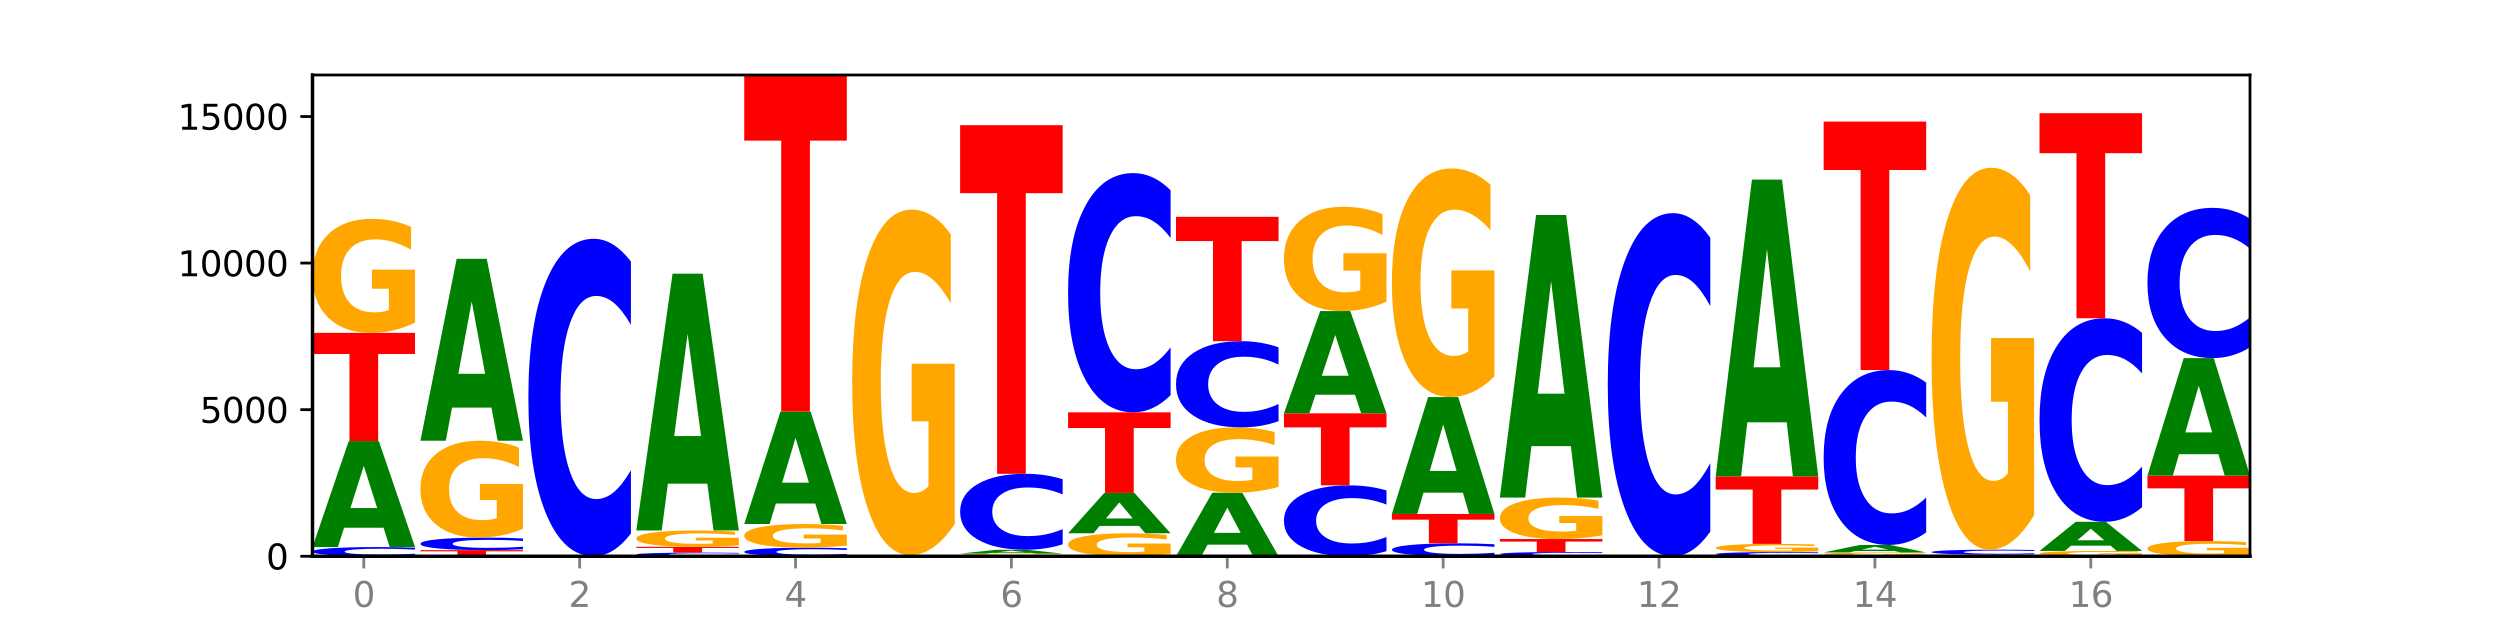 <?xml version="1.0" encoding="utf-8" standalone="no"?>
<!DOCTYPE svg PUBLIC "-//W3C//DTD SVG 1.1//EN"
  "http://www.w3.org/Graphics/SVG/1.1/DTD/svg11.dtd">
<svg xmlns:xlink="http://www.w3.org/1999/xlink" width="720pt" height="180pt" viewBox="0 0 720 180" xmlns="http://www.w3.org/2000/svg" version="1.1">
 <defs>
  <style type="text/css">*{stroke-linejoin: round; stroke-linecap: butt}</style>
 </defs>
 <g id="figure_1">
  <g id="patch_1">
   <path d="M 0 180 
L 720 180 
L 720 0 
L 0 0 
z
" style="fill: #ffffff"/>
  </g>
  <g id="axes_1">
   <g id="patch_2">
    <path d="M 90 160.2 
L 648 160.2 
L 648 21.6 
L 90 21.6 
z
" style="fill: #ffffff"/>
   </g>
   <g id="line2d_1">
    <path d="M 90 160.2 
L 648 160.2 
" clip-path="url(#pc56f0dad99)" style="fill: none; stroke: #000000; stroke-width: 0.5; stroke-linecap: square"/>
   </g>
   <g id="patch_3">
    <path d="M 119.532 160.011 
Q 117.062 160.104 114.391 160.152 
Q 111.719 160.2 108.81 160.2 
Q 100.134 160.2 95.067 159.844 
Q 90 159.488 90 158.879 
Q 90 158.269 95.067 157.913 
Q 100.134 157.557 108.81 157.557 
Q 111.719 157.557 114.391 157.605 
Q 117.062 157.653 119.532 157.747 
L 119.532 158.274 
Q 117.039 158.149 114.621 158.091 
Q 112.203 158.033 109.532 158.033 
Q 104.74 158.033 101.994 158.259 
Q 99.256 158.484 99.256 158.879 
Q 99.256 159.274 101.994 159.499 
Q 104.74 159.724 109.532 159.724 
Q 112.203 159.724 114.621 159.666 
Q 117.039 159.608 119.532 159.483 
L 119.532 160.011 
z
" clip-path="url(#pc56f0dad99)" style="fill: #0000ff"/>
   </g>
   <g id="patch_4">
    <path d="M 110.457 151.994 
L 99.099 151.994 
L 97.306 157.557 
L 90 157.557 
L 100.434 127.019 
L 109.098 127.019 
L 119.532 157.557 
L 112.232 157.557 
L 110.457 151.994 
z
M 100.911 146.326 
L 108.627 146.326 
L 104.775 134.179 
L 100.911 146.326 
z
" clip-path="url(#pc56f0dad99)" style="fill: #008000"/>
   </g>
   <g id="patch_5">
    <path d="M 90 95.873 
L 119.532 95.873 
L 119.532 101.947 
L 108.907 101.947 
L 108.907 127.019 
L 100.645 127.019 
L 100.645 101.947 
L 90 101.947 
L 90 95.873 
z
" clip-path="url(#pc56f0dad99)" style="fill: #ff0000"/>
   </g>
   <g id="patch_6">
    <path d="M 119.532 92.901 
Q 116.554 94.387 113.35 95.133 
Q 110.147 95.873 106.732 95.873 
Q 99.014 95.873 94.507 91.448 
Q 90 87.024 90 79.457 
Q 90 71.803 94.587 67.412 
Q 99.18 63.021 107.169 63.021 
Q 110.246 63.021 113.066 63.618 
Q 115.892 64.209 118.394 65.376 
L 118.394 71.925 
Q 115.812 70.425 113.258 69.685 
Q 110.703 68.939 108.135 68.939 
Q 103.383 68.939 100.808 71.667 
Q 98.233 74.388 98.233 79.457 
Q 98.233 84.479 100.715 87.221 
Q 103.197 89.955 107.764 89.955 
Q 109.009 89.955 110.074 89.799 
Q 111.14 89.636 111.987 89.297 
L 111.987 83.149 
L 107.122 83.149 
L 107.122 77.673 
L 119.532 77.673 
L 119.532 92.901 
z
" clip-path="url(#pc56f0dad99)" style="fill: #ffa600"/>
   </g>
   <g id="patch_7">
    <path d="M 121.086 158.444 
L 150.618 158.444 
L 150.618 158.786 
L 139.994 158.786 
L 139.994 160.2 
L 131.732 160.2 
L 131.732 158.786 
L 121.086 158.786 
L 121.086 158.444 
z
" clip-path="url(#pc56f0dad99)" style="fill: #ff0000"/>
   </g>
   <g id="patch_8">
    <path d="M 150.618 158.184 
Q 148.148 158.313 145.477 158.378 
Q 142.806 158.444 139.896 158.444 
Q 131.221 158.444 126.153 157.956 
Q 121.086 157.468 121.086 156.634 
Q 121.086 155.797 126.153 155.31 
Q 131.221 154.822 139.896 154.822 
Q 142.806 154.822 145.477 154.888 
Q 148.148 154.953 150.618 155.081 
L 150.618 155.803 
Q 148.126 155.633 145.708 155.554 
Q 143.289 155.474 140.618 155.474 
Q 135.826 155.474 133.081 155.783 
Q 130.343 156.092 130.343 156.634 
Q 130.343 157.174 133.081 157.483 
Q 135.826 157.791 140.618 157.791 
Q 143.289 157.791 145.708 157.712 
Q 148.126 157.632 150.618 157.461 
L 150.618 158.184 
z
" clip-path="url(#pc56f0dad99)" style="fill: #0000ff"/>
   </g>
   <g id="patch_9">
    <path d="M 150.618 152.298 
Q 147.64 153.56 144.437 154.194 
Q 141.233 154.822 137.818 154.822 
Q 130.101 154.822 125.594 151.065 
Q 121.086 147.308 121.086 140.883 
Q 121.086 134.383 125.673 130.654 
Q 130.266 126.926 138.255 126.926 
Q 141.333 126.926 144.152 127.433 
Q 146.978 127.935 149.48 128.926 
L 149.48 134.486 
Q 146.899 133.213 144.344 132.585 
Q 141.789 131.951 139.221 131.951 
Q 134.469 131.951 131.894 134.267 
Q 129.32 136.578 129.32 140.883 
Q 129.32 145.147 131.802 147.475 
Q 134.284 149.797 138.851 149.797 
Q 140.095 149.797 141.16 149.665 
Q 142.226 149.526 143.073 149.238 
L 143.073 144.017 
L 138.209 144.017 
L 138.209 139.367 
L 150.618 139.367 
L 150.618 152.298 
z
" clip-path="url(#pc56f0dad99)" style="fill: #ffa600"/>
   </g>
   <g id="patch_10">
    <path d="M 141.543 117.381 
L 130.186 117.381 
L 128.392 126.926 
L 121.086 126.926 
L 131.52 74.529 
L 140.185 74.529 
L 150.618 126.926 
L 143.318 126.926 
L 141.543 117.381 
z
M 131.997 107.656 
L 139.714 107.656 
L 135.861 86.814 
L 131.997 107.656 
z
" clip-path="url(#pc56f0dad99)" style="fill: #008000"/>
   </g>
   <g id="patch_11">
    <path d="M 181.705 153.646 
Q 179.234 156.895 176.563 158.538 
Q 173.892 160.2 170.983 160.2 
Q 162.307 160.2 157.24 147.886 
Q 152.173 135.572 152.173 114.514 
Q 152.173 93.38 157.24 81.085 
Q 162.307 68.771 170.983 68.771 
Q 173.892 68.771 176.563 70.433 
Q 179.234 72.076 181.705 75.325 
L 181.705 93.55 
Q 179.212 89.244 176.794 87.242 
Q 174.376 85.24 171.704 85.24 
Q 166.913 85.24 164.167 93.04 
Q 161.429 100.821 161.429 114.514 
Q 161.429 128.15 164.167 135.95 
Q 166.913 143.731 171.704 143.731 
Q 174.376 143.731 176.794 141.729 
Q 179.212 139.708 181.705 135.402 
L 181.705 153.646 
z
" clip-path="url(#pc56f0dad99)" style="fill: #0000ff"/>
   </g>
   <g id="patch_12">
    <path d="M 212.791 160.125 
Q 210.321 160.162 207.65 160.181 
Q 204.978 160.2 202.069 160.2 
Q 193.393 160.2 188.326 160.059 
Q 183.259 159.918 183.259 159.677 
Q 183.259 159.435 188.326 159.294 
Q 193.393 159.153 202.069 159.153 
Q 204.978 159.153 207.65 159.172 
Q 210.321 159.191 212.791 159.228 
L 212.791 159.437 
Q 210.298 159.387 207.88 159.365 
Q 205.462 159.342 202.791 159.342 
Q 197.999 159.342 195.253 159.431 
Q 192.515 159.52 192.515 159.677 
Q 192.515 159.833 195.253 159.922 
Q 197.999 160.011 202.791 160.011 
Q 205.462 160.011 207.88 159.988 
Q 210.298 159.965 212.791 159.916 
L 212.791 160.125 
z
" clip-path="url(#pc56f0dad99)" style="fill: #0000ff"/>
   </g>
   <g id="patch_13">
    <path d="M 183.259 157.481 
L 212.791 157.481 
L 212.791 157.807 
L 202.166 157.807 
L 202.166 159.153 
L 193.904 159.153 
L 193.904 157.807 
L 183.259 157.807 
L 183.259 157.481 
z
" clip-path="url(#pc56f0dad99)" style="fill: #ff0000"/>
   </g>
   <g id="patch_14">
    <path d="M 212.791 157.056 
Q 209.813 157.269 206.609 157.375 
Q 203.406 157.481 199.991 157.481 
Q 192.274 157.481 187.766 156.848 
Q 183.259 156.215 183.259 155.131 
Q 183.259 154.036 187.846 153.407 
Q 192.439 152.779 200.428 152.779 
Q 203.505 152.779 206.325 152.864 
Q 209.151 152.949 211.653 153.116 
L 211.653 154.053 
Q 209.071 153.838 206.517 153.733 
Q 203.962 153.626 201.394 153.626 
Q 196.642 153.626 194.067 154.016 
Q 191.493 154.406 191.493 155.131 
Q 191.493 155.85 193.975 156.243 
Q 196.456 156.634 201.023 156.634 
Q 202.268 156.634 203.333 156.612 
Q 204.399 156.589 205.246 156.54 
L 205.246 155.66 
L 200.381 155.66 
L 200.381 154.876 
L 212.791 154.876 
L 212.791 157.056 
z
" clip-path="url(#pc56f0dad99)" style="fill: #ffa600"/>
   </g>
   <g id="patch_15">
    <path d="M 203.716 139.305 
L 192.358 139.305 
L 190.565 152.779 
L 183.259 152.779 
L 193.693 78.818 
L 202.357 78.818 
L 212.791 152.779 
L 205.491 152.779 
L 203.716 139.305 
z
M 194.17 125.578 
L 201.886 125.578 
L 198.034 96.159 
L 194.17 125.578 
z
" clip-path="url(#pc56f0dad99)" style="fill: #008000"/>
   </g>
   <g id="patch_16">
    <path d="M 243.877 160.023 
Q 241.407 160.111 238.736 160.155 
Q 236.065 160.2 233.155 160.2 
Q 224.48 160.2 219.413 159.867 
Q 214.345 159.534 214.345 158.964 
Q 214.345 158.392 219.413 158.059 
Q 224.48 157.726 233.155 157.726 
Q 236.065 157.726 238.736 157.771 
Q 241.407 157.816 243.877 157.904 
L 243.877 158.397 
Q 241.385 158.28 238.967 158.226 
Q 236.548 158.172 233.877 158.172 
Q 229.085 158.172 226.34 158.383 
Q 223.602 158.593 223.602 158.964 
Q 223.602 159.333 226.34 159.544 
Q 229.085 159.754 233.877 159.754 
Q 236.548 159.754 238.967 159.7 
Q 241.385 159.646 243.877 159.529 
L 243.877 160.023 
z
" clip-path="url(#pc56f0dad99)" style="fill: #0000ff"/>
   </g>
   <g id="patch_17">
    <path d="M 243.877 157.111 
Q 240.899 157.418 237.696 157.573 
Q 234.492 157.726 231.077 157.726 
Q 223.36 157.726 218.853 156.81 
Q 214.345 155.893 214.345 154.326 
Q 214.345 152.74 218.932 151.831 
Q 223.525 150.921 231.514 150.921 
Q 234.592 150.921 237.411 151.045 
Q 240.237 151.167 242.739 151.409 
L 242.739 152.765 
Q 240.158 152.455 237.603 152.302 
Q 235.048 152.147 232.48 152.147 
Q 227.728 152.147 225.154 152.712 
Q 222.579 153.276 222.579 154.326 
Q 222.579 155.366 225.061 155.934 
Q 227.543 156.5 232.11 156.5 
Q 233.354 156.5 234.42 156.468 
Q 235.485 156.434 236.332 156.364 
L 236.332 155.09 
L 231.468 155.09 
L 231.468 153.956 
L 243.877 153.956 
L 243.877 157.111 
z
" clip-path="url(#pc56f0dad99)" style="fill: #ffa600"/>
   </g>
   <g id="patch_18">
    <path d="M 234.802 145.02 
L 223.445 145.02 
L 221.651 150.921 
L 214.345 150.921 
L 224.779 118.525 
L 233.444 118.525 
L 243.877 150.921 
L 236.577 150.921 
L 234.802 145.02 
z
M 225.256 139.007 
L 232.973 139.007 
L 229.12 126.121 
L 225.256 139.007 
z
" clip-path="url(#pc56f0dad99)" style="fill: #008000"/>
   </g>
   <g id="patch_19">
    <path d="M 214.345 21.6 
L 243.877 21.6 
L 243.877 40.503 
L 233.253 40.503 
L 233.253 118.525 
L 224.991 118.525 
L 224.991 40.503 
L 214.345 40.503 
L 214.345 21.6 
z
" clip-path="url(#pc56f0dad99)" style="fill: #ff0000"/>
   </g>
   <g id="patch_20">
    <path d="M 245.432 160.192 
L 274.964 160.192 
L 274.964 160.193 
L 264.339 160.193 
L 264.339 160.2 
L 256.077 160.2 
L 256.077 160.193 
L 245.432 160.193 
L 245.432 160.192 
z
" clip-path="url(#pc56f0dad99)" style="fill: #ff0000"/>
   </g>
   <g id="patch_21">
    <path d="M 265.889 160.179 
L 254.531 160.179 
L 252.738 160.192 
L 245.432 160.192 
L 255.865 160.124 
L 264.53 160.124 
L 274.964 160.192 
L 267.664 160.192 
L 265.889 160.179 
z
M 256.342 160.167 
L 264.059 160.167 
L 260.207 160.14 
L 256.342 160.167 
z
" clip-path="url(#pc56f0dad99)" style="fill: #008000"/>
   </g>
   <g id="patch_22">
    <path d="M 274.964 160.107 
Q 272.493 160.115 269.822 160.12 
Q 267.151 160.124 264.242 160.124 
Q 255.566 160.124 250.499 160.092 
Q 245.432 160.06 245.432 160.006 
Q 245.432 159.951 250.499 159.919 
Q 255.566 159.888 264.242 159.888 
Q 267.151 159.888 269.822 159.892 
Q 272.493 159.896 274.964 159.905 
L 274.964 159.952 
Q 272.471 159.941 270.053 159.935 
Q 267.635 159.93 264.964 159.93 
Q 260.172 159.93 257.426 159.95 
Q 254.688 159.97 254.688 160.006 
Q 254.688 160.041 257.426 160.061 
Q 260.172 160.081 264.964 160.081 
Q 267.635 160.081 270.053 160.076 
Q 272.471 160.071 274.964 160.06 
L 274.964 160.107 
z
" clip-path="url(#pc56f0dad99)" style="fill: #0000ff"/>
   </g>
   <g id="patch_23">
    <path d="M 274.964 150.884 
Q 271.985 155.386 268.782 157.647 
Q 265.579 159.888 262.163 159.888 
Q 254.446 159.888 249.939 146.484 
Q 245.432 133.081 245.432 110.16 
Q 245.432 86.971 250.018 73.671 
Q 254.612 60.37 262.6 60.37 
Q 265.678 60.37 268.497 62.179 
Q 271.324 63.968 273.825 67.504 
L 273.825 87.341 
Q 271.244 82.798 268.689 80.557 
Q 266.135 78.296 263.567 78.296 
Q 258.814 78.296 256.24 86.56 
Q 253.665 94.803 253.665 110.16 
Q 253.665 125.372 256.147 133.677 
Q 258.629 141.962 263.196 141.962 
Q 264.44 141.962 265.506 141.489 
Q 266.571 140.996 267.419 139.968 
L 267.419 121.343 
L 262.554 121.343 
L 262.554 104.753 
L 274.964 104.753 
L 274.964 150.884 
z
" clip-path="url(#pc56f0dad99)" style="fill: #ffa600"/>
   </g>
   <g id="patch_24">
    <path d="M 306.05 160.13 
Q 303.072 160.165 299.868 160.183 
Q 296.665 160.2 293.25 160.2 
Q 285.533 160.2 281.025 160.097 
Q 276.518 159.993 276.518 159.816 
Q 276.518 159.637 281.105 159.534 
Q 285.698 159.432 293.687 159.432 
Q 296.764 159.432 299.584 159.446 
Q 302.41 159.459 304.912 159.487 
L 304.912 159.64 
Q 302.331 159.605 299.776 159.588 
Q 297.221 159.57 294.653 159.57 
Q 289.901 159.57 287.326 159.634 
Q 284.752 159.698 284.752 159.816 
Q 284.752 159.934 287.234 159.998 
Q 289.716 160.062 294.282 160.062 
Q 295.527 160.062 296.592 160.058 
Q 297.658 160.054 298.505 160.046 
L 298.505 159.902 
L 293.64 159.902 
L 293.64 159.774 
L 306.05 159.774 
L 306.05 160.13 
z
" clip-path="url(#pc56f0dad99)" style="fill: #ffa600"/>
   </g>
   <g id="patch_25">
    <path d="M 296.975 159.232 
L 285.617 159.232 
L 283.824 159.432 
L 276.518 159.432 
L 286.952 158.334 
L 295.616 158.334 
L 306.05 159.432 
L 298.75 159.432 
L 296.975 159.232 
z
M 287.429 159.028 
L 295.145 159.028 
L 291.293 158.591 
L 287.429 159.028 
z
" clip-path="url(#pc56f0dad99)" style="fill: #008000"/>
   </g>
   <g id="patch_26">
    <path d="M 306.05 156.766 
Q 303.58 157.543 300.909 157.936 
Q 298.237 158.334 295.328 158.334 
Q 286.652 158.334 281.585 155.388 
Q 276.518 152.442 276.518 147.403 
Q 276.518 142.346 281.585 139.405 
Q 286.652 136.458 295.328 136.458 
Q 298.237 136.458 300.909 136.856 
Q 303.58 137.249 306.05 138.026 
L 306.05 142.387 
Q 303.558 141.357 301.139 140.878 
Q 298.721 140.399 296.05 140.399 
Q 291.258 140.399 288.512 142.265 
Q 285.774 144.127 285.774 147.403 
Q 285.774 150.666 288.512 152.532 
Q 291.258 154.394 296.05 154.394 
Q 298.721 154.394 301.139 153.915 
Q 303.558 153.431 306.05 152.401 
L 306.05 156.766 
z
" clip-path="url(#pc56f0dad99)" style="fill: #0000ff"/>
   </g>
   <g id="patch_27">
    <path d="M 276.518 36.054 
L 306.05 36.054 
L 306.05 55.636 
L 295.425 55.636 
L 295.425 136.458 
L 287.163 136.458 
L 287.163 55.636 
L 276.518 55.636 
L 276.518 36.054 
z
" clip-path="url(#pc56f0dad99)" style="fill: #ff0000"/>
   </g>
   <g id="patch_28">
    <path d="M 337.136 159.602 
Q 334.158 159.901 330.955 160.051 
Q 327.751 160.2 324.336 160.2 
Q 316.619 160.2 312.112 159.31 
Q 307.604 158.419 307.604 156.897 
Q 307.604 155.356 312.191 154.473 
Q 316.784 153.589 324.773 153.589 
Q 327.851 153.589 330.67 153.709 
Q 333.496 153.828 335.998 154.063 
L 335.998 155.381 
Q 333.417 155.079 330.862 154.93 
Q 328.307 154.78 325.739 154.78 
Q 320.987 154.78 318.413 155.329 
Q 315.838 155.877 315.838 156.897 
Q 315.838 157.907 318.32 158.459 
Q 320.802 159.009 325.369 159.009 
Q 326.613 159.009 327.679 158.978 
Q 328.744 158.945 329.591 158.877 
L 329.591 157.64 
L 324.727 157.64 
L 324.727 156.537 
L 337.136 156.537 
L 337.136 159.602 
z
" clip-path="url(#pc56f0dad99)" style="fill: #ffa600"/>
   </g>
   <g id="patch_29">
    <path d="M 328.061 151.471 
L 316.704 151.471 
L 314.91 153.589 
L 307.604 153.589 
L 318.038 141.963 
L 326.703 141.963 
L 337.136 153.589 
L 329.837 153.589 
L 328.061 151.471 
z
M 318.515 149.313 
L 326.232 149.313 
L 322.38 144.689 
L 318.515 149.313 
z
" clip-path="url(#pc56f0dad99)" style="fill: #008000"/>
   </g>
   <g id="patch_30">
    <path d="M 307.604 118.753 
L 337.136 118.753 
L 337.136 123.28 
L 326.512 123.28 
L 326.512 141.963 
L 318.25 141.963 
L 318.25 123.28 
L 307.604 123.28 
L 307.604 118.753 
z
" clip-path="url(#pc56f0dad99)" style="fill: #ff0000"/>
   </g>
   <g id="patch_31">
    <path d="M 337.136 113.814 
Q 334.666 116.263 331.995 117.501 
Q 329.324 118.753 326.414 118.753 
Q 317.739 118.753 312.672 109.473 
Q 307.604 100.193 307.604 84.323 
Q 307.604 68.396 312.672 59.13 
Q 317.739 49.85 326.414 49.85 
Q 329.324 49.85 331.995 51.103 
Q 334.666 52.341 337.136 54.789 
L 337.136 68.524 
Q 334.644 65.279 332.226 63.77 
Q 329.807 62.262 327.136 62.262 
Q 322.344 62.262 319.599 68.14 
Q 316.861 74.004 316.861 84.323 
Q 316.861 94.6 319.599 100.478 
Q 322.344 106.342 327.136 106.342 
Q 329.807 106.342 332.226 104.833 
Q 334.644 103.31 337.136 100.065 
L 337.136 113.814 
z
" clip-path="url(#pc56f0dad99)" style="fill: #0000ff"/>
   </g>
   <g id="patch_32">
    <path d="M 359.148 156.869 
L 347.79 156.869 
L 345.997 160.2 
L 338.691 160.2 
L 349.125 141.912 
L 357.789 141.912 
L 368.223 160.2 
L 360.923 160.2 
L 359.148 156.869 
z
M 349.602 153.474 
L 357.318 153.474 
L 353.466 146.2 
L 349.602 153.474 
z
" clip-path="url(#pc56f0dad99)" style="fill: #008000"/>
   </g>
   <g id="patch_33">
    <path d="M 368.223 140.209 
Q 365.244 141.061 362.041 141.489 
Q 358.838 141.912 355.423 141.912 
Q 347.705 141.912 343.198 139.377 
Q 338.691 136.841 338.691 132.504 
Q 338.691 128.117 343.277 125.601 
Q 347.871 123.085 355.859 123.085 
Q 358.937 123.085 361.757 123.427 
Q 364.583 123.765 367.084 124.434 
L 367.084 128.187 
Q 364.503 127.328 361.948 126.904 
Q 359.394 126.476 356.826 126.476 
Q 352.074 126.476 349.499 128.04 
Q 346.924 129.599 346.924 132.504 
Q 346.924 135.382 349.406 136.954 
Q 351.888 138.521 356.455 138.521 
Q 357.699 138.521 358.765 138.432 
Q 359.831 138.338 360.678 138.144 
L 360.678 134.62 
L 355.813 134.62 
L 355.813 131.482 
L 368.223 131.482 
L 368.223 140.209 
z
" clip-path="url(#pc56f0dad99)" style="fill: #ffa600"/>
   </g>
   <g id="patch_34">
    <path d="M 368.223 121.305 
Q 365.753 122.187 363.081 122.633 
Q 360.41 123.085 357.501 123.085 
Q 348.825 123.085 343.758 119.742 
Q 338.691 116.398 338.691 110.681 
Q 338.691 104.943 343.758 101.605 
Q 348.825 98.262 357.501 98.262 
Q 360.41 98.262 363.081 98.714 
Q 365.753 99.16 368.223 100.042 
L 368.223 104.99 
Q 365.73 103.821 363.312 103.277 
Q 360.894 102.733 358.223 102.733 
Q 353.431 102.733 350.685 104.851 
Q 347.947 106.964 347.947 110.681 
Q 347.947 114.383 350.685 116.501 
Q 353.431 118.613 358.223 118.613 
Q 360.894 118.613 363.312 118.07 
Q 365.73 117.521 368.223 116.352 
L 368.223 121.305 
z
" clip-path="url(#pc56f0dad99)" style="fill: #0000ff"/>
   </g>
   <g id="patch_35">
    <path d="M 338.691 62.447 
L 368.223 62.447 
L 368.223 69.432 
L 357.598 69.432 
L 357.598 98.262 
L 349.336 98.262 
L 349.336 69.432 
L 338.691 69.432 
L 338.691 62.447 
z
" clip-path="url(#pc56f0dad99)" style="fill: #ff0000"/>
   </g>
   <g id="patch_36">
    <path d="M 399.309 158.737 
Q 396.839 159.462 394.168 159.829 
Q 391.496 160.2 388.587 160.2 
Q 379.911 160.2 374.844 157.45 
Q 369.777 154.701 369.777 149.999 
Q 369.777 145.28 374.844 142.534 
Q 379.911 139.785 388.587 139.785 
Q 391.496 139.785 394.168 140.156 
Q 396.839 140.523 399.309 141.248 
L 399.309 145.318 
Q 396.817 144.356 394.398 143.909 
Q 391.98 143.462 389.309 143.462 
Q 384.517 143.462 381.772 145.204 
Q 379.033 146.941 379.033 149.999 
Q 379.033 153.044 381.772 154.785 
Q 384.517 156.523 389.309 156.523 
Q 391.98 156.523 394.398 156.076 
Q 396.817 155.624 399.309 154.663 
L 399.309 158.737 
z
" clip-path="url(#pc56f0dad99)" style="fill: #0000ff"/>
   </g>
   <g id="patch_37">
    <path d="M 369.777 119.04 
L 399.309 119.04 
L 399.309 123.086 
L 388.685 123.086 
L 388.685 139.785 
L 380.422 139.785 
L 380.422 123.086 
L 369.777 123.086 
L 369.777 119.04 
z
" clip-path="url(#pc56f0dad99)" style="fill: #ff0000"/>
   </g>
   <g id="patch_38">
    <path d="M 390.234 113.676 
L 378.876 113.676 
L 377.083 119.04 
L 369.777 119.04 
L 380.211 89.591 
L 388.875 89.591 
L 399.309 119.04 
L 392.009 119.04 
L 390.234 113.676 
z
M 380.688 108.21 
L 388.404 108.21 
L 384.552 96.496 
L 380.688 108.21 
z
" clip-path="url(#pc56f0dad99)" style="fill: #008000"/>
   </g>
   <g id="patch_39">
    <path d="M 399.309 86.873 
Q 396.331 88.232 393.127 88.915 
Q 389.924 89.591 386.509 89.591 
Q 378.792 89.591 374.284 85.545 
Q 369.777 81.5 369.777 74.581 
Q 369.777 67.581 374.364 63.566 
Q 378.957 59.551 386.946 59.551 
Q 390.023 59.551 392.843 60.097 
Q 395.669 60.637 398.171 61.704 
L 398.171 67.693 
Q 395.59 66.321 393.035 65.645 
Q 390.48 64.962 387.912 64.962 
Q 383.16 64.962 380.585 67.457 
Q 378.011 69.945 378.011 74.581 
Q 378.011 79.173 380.493 81.68 
Q 382.975 84.18 387.541 84.18 
Q 388.786 84.18 389.851 84.038 
Q 390.917 83.889 391.764 83.578 
L 391.764 77.956 
L 386.899 77.956 
L 386.899 72.949 
L 399.309 72.949 
L 399.309 86.873 
z
" clip-path="url(#pc56f0dad99)" style="fill: #ffa600"/>
   </g>
   <g id="patch_40">
    <path d="M 430.396 159.933 
Q 427.925 160.065 425.254 160.132 
Q 422.583 160.2 419.674 160.2 
Q 410.998 160.2 405.931 159.699 
Q 400.864 159.197 400.864 158.339 
Q 400.864 157.479 405.931 156.978 
Q 410.998 156.477 419.674 156.477 
Q 422.583 156.477 425.254 156.544 
Q 427.925 156.611 430.396 156.744 
L 430.396 157.486 
Q 427.903 157.31 425.485 157.229 
Q 423.066 157.147 420.395 157.147 
Q 415.603 157.147 412.858 157.465 
Q 410.12 157.782 410.12 158.339 
Q 410.12 158.895 412.858 159.212 
Q 415.603 159.529 420.395 159.529 
Q 423.066 159.529 425.485 159.448 
Q 427.903 159.365 430.396 159.19 
L 430.396 159.933 
z
" clip-path="url(#pc56f0dad99)" style="fill: #0000ff"/>
   </g>
   <g id="patch_41">
    <path d="M 400.864 148.017 
L 430.396 148.017 
L 430.396 149.667 
L 419.771 149.667 
L 419.771 156.477 
L 411.509 156.477 
L 411.509 149.667 
L 400.864 149.667 
L 400.864 148.017 
z
" clip-path="url(#pc56f0dad99)" style="fill: #ff0000"/>
   </g>
   <g id="patch_42">
    <path d="M 421.32 141.883 
L 409.963 141.883 
L 408.17 148.017 
L 400.864 148.017 
L 411.297 114.346 
L 419.962 114.346 
L 430.396 148.017 
L 423.096 148.017 
L 421.32 141.883 
z
M 411.774 135.634 
L 419.491 135.634 
L 415.639 122.241 
L 411.774 135.634 
z
" clip-path="url(#pc56f0dad99)" style="fill: #008000"/>
   </g>
   <g id="patch_43">
    <path d="M 430.396 108.39 
Q 427.417 111.368 424.214 112.864 
Q 421.01 114.346 417.595 114.346 
Q 409.878 114.346 405.371 105.48 
Q 400.864 96.614 400.864 81.452 
Q 400.864 66.113 405.45 57.314 
Q 410.043 48.516 418.032 48.516 
Q 421.11 48.516 423.929 49.713 
Q 426.755 50.896 429.257 53.235 
L 429.257 66.357 
Q 426.676 63.352 424.121 61.87 
Q 421.566 60.374 418.998 60.374 
Q 414.246 60.374 411.672 65.841 
Q 409.097 71.294 409.097 81.452 
Q 409.097 91.514 411.579 97.008 
Q 414.061 102.488 418.628 102.488 
Q 419.872 102.488 420.938 102.176 
Q 422.003 101.849 422.85 101.169 
L 422.85 88.849 
L 417.986 88.849 
L 417.986 77.875 
L 430.396 77.875 
L 430.396 108.39 
z
" clip-path="url(#pc56f0dad99)" style="fill: #ffa600"/>
   </g>
   <g id="patch_44">
    <path d="M 461.482 160.112 
Q 459.012 160.156 456.34 160.178 
Q 453.669 160.2 450.76 160.2 
Q 442.084 160.2 437.017 160.035 
Q 431.95 159.87 431.95 159.588 
Q 431.95 159.305 437.017 159.141 
Q 442.084 158.976 450.76 158.976 
Q 453.669 158.976 456.34 158.998 
Q 459.012 159.02 461.482 159.064 
L 461.482 159.308 
Q 458.989 159.25 456.571 159.223 
Q 454.153 159.196 451.482 159.196 
Q 446.69 159.196 443.944 159.301 
Q 441.206 159.405 441.206 159.588 
Q 441.206 159.771 443.944 159.875 
Q 446.69 159.979 451.482 159.979 
Q 454.153 159.979 456.571 159.953 
Q 458.989 159.926 461.482 159.868 
L 461.482 160.112 
z
" clip-path="url(#pc56f0dad99)" style="fill: #0000ff"/>
   </g>
   <g id="patch_45">
    <path d="M 431.95 155.244 
L 461.482 155.244 
L 461.482 155.972 
L 450.857 155.972 
L 450.857 158.976 
L 442.595 158.976 
L 442.595 155.972 
L 431.95 155.972 
L 431.95 155.244 
z
" clip-path="url(#pc56f0dad99)" style="fill: #ff0000"/>
   </g>
   <g id="patch_46">
    <path d="M 461.482 154.164 
Q 458.504 154.704 455.3 154.975 
Q 452.097 155.244 448.682 155.244 
Q 440.964 155.244 436.457 153.636 
Q 431.95 152.028 431.95 149.278 
Q 431.95 146.497 436.537 144.901 
Q 441.13 143.306 449.118 143.306 
Q 452.196 143.306 455.016 143.523 
Q 457.842 143.737 460.344 144.161 
L 460.344 146.541 
Q 457.762 145.996 455.207 145.727 
Q 452.653 145.456 450.085 145.456 
Q 445.333 145.456 442.758 146.447 
Q 440.183 147.436 440.183 149.278 
Q 440.183 151.103 442.665 152.1 
Q 445.147 153.094 449.714 153.094 
Q 450.958 153.094 452.024 153.037 
Q 453.09 152.978 453.937 152.854 
L 453.937 150.62 
L 449.072 150.62 
L 449.072 148.63 
L 461.482 148.63 
L 461.482 154.164 
z
" clip-path="url(#pc56f0dad99)" style="fill: #ffa600"/>
   </g>
   <g id="patch_47">
    <path d="M 452.407 128.48 
L 441.049 128.48 
L 439.256 143.306 
L 431.95 143.306 
L 442.384 61.924 
L 451.048 61.924 
L 461.482 143.306 
L 454.182 143.306 
L 452.407 128.48 
z
M 442.861 113.376 
L 450.577 113.376 
L 446.725 81.005 
L 442.861 113.376 
z
" clip-path="url(#pc56f0dad99)" style="fill: #008000"/>
   </g>
   <g id="patch_48">
    <path d="M 492.568 153.117 
Q 490.098 156.628 487.427 158.404 
Q 484.756 160.2 481.846 160.2 
Q 473.17 160.2 468.103 146.892 
Q 463.036 133.584 463.036 110.827 
Q 463.036 87.987 468.103 74.7 
Q 473.17 61.392 481.846 61.392 
Q 484.756 61.392 487.427 63.188 
Q 490.098 64.964 492.568 68.474 
L 492.568 88.171 
Q 490.076 83.517 487.657 81.353 
Q 485.239 79.19 482.568 79.19 
Q 477.776 79.19 475.031 87.62 
Q 472.292 96.029 472.292 110.827 
Q 472.292 125.563 475.031 133.993 
Q 477.776 142.402 482.568 142.402 
Q 485.239 142.402 487.657 140.238 
Q 490.076 138.054 492.568 133.401 
L 492.568 153.117 
z
" clip-path="url(#pc56f0dad99)" style="fill: #0000ff"/>
   </g>
   <g id="patch_49">
    <path d="M 523.655 160.113 
Q 521.184 160.156 518.513 160.178 
Q 515.842 160.2 512.933 160.2 
Q 504.257 160.2 499.19 160.037 
Q 494.123 159.875 494.123 159.597 
Q 494.123 159.318 499.19 159.155 
Q 504.257 158.993 512.933 158.993 
Q 515.842 158.993 518.513 159.015 
Q 521.184 159.036 523.655 159.079 
L 523.655 159.32 
Q 521.162 159.263 518.744 159.237 
Q 516.326 159.21 513.654 159.21 
Q 508.863 159.21 506.117 159.313 
Q 503.379 159.416 503.379 159.597 
Q 503.379 159.777 506.117 159.88 
Q 508.863 159.983 513.654 159.983 
Q 516.326 159.983 518.744 159.956 
Q 521.162 159.929 523.655 159.873 
L 523.655 160.113 
z
" clip-path="url(#pc56f0dad99)" style="fill: #0000ff"/>
   </g>
   <g id="patch_50">
    <path d="M 523.655 158.78 
Q 520.676 158.886 517.473 158.94 
Q 514.269 158.993 510.854 158.993 
Q 503.137 158.993 498.63 158.675 
Q 494.123 158.358 494.123 157.816 
Q 494.123 157.267 498.709 156.952 
Q 503.303 156.637 511.291 156.637 
Q 514.369 156.637 517.188 156.68 
Q 520.014 156.722 522.516 156.806 
L 522.516 157.275 
Q 519.935 157.168 517.38 157.115 
Q 514.825 157.061 512.257 157.061 
Q 507.505 157.061 504.931 157.257 
Q 502.356 157.452 502.356 157.816 
Q 502.356 158.176 504.838 158.372 
Q 507.32 158.568 511.887 158.568 
Q 513.131 158.568 514.197 158.557 
Q 515.262 158.545 516.109 158.521 
L 516.109 158.08 
L 511.245 158.08 
L 511.245 157.688 
L 523.655 157.688 
L 523.655 158.78 
z
" clip-path="url(#pc56f0dad99)" style="fill: #ffa600"/>
   </g>
   <g id="patch_51">
    <path d="M 494.123 137.201 
L 523.655 137.201 
L 523.655 140.992 
L 513.03 140.992 
L 513.03 156.637 
L 504.768 156.637 
L 504.768 140.992 
L 494.123 140.992 
L 494.123 137.201 
z
" clip-path="url(#pc56f0dad99)" style="fill: #ff0000"/>
   </g>
   <g id="patch_52">
    <path d="M 514.579 121.629 
L 503.222 121.629 
L 501.429 137.201 
L 494.123 137.201 
L 504.556 51.716 
L 513.221 51.716 
L 523.655 137.201 
L 516.355 137.201 
L 514.579 121.629 
z
M 505.033 105.763 
L 512.75 105.763 
L 508.898 71.759 
L 505.033 105.763 
z
" clip-path="url(#pc56f0dad99)" style="fill: #008000"/>
   </g>
   <g id="patch_53">
    <path d="M 554.741 160.101 
Q 551.763 160.15 548.559 160.175 
Q 545.356 160.2 541.941 160.2 
Q 534.223 160.2 529.716 160.052 
Q 525.209 159.904 525.209 159.652 
Q 525.209 159.396 529.796 159.249 
Q 534.389 159.102 542.377 159.102 
Q 545.455 159.102 548.275 159.122 
Q 551.101 159.142 553.603 159.181 
L 553.603 159.4 
Q 551.021 159.35 548.467 159.325 
Q 545.912 159.3 543.344 159.3 
Q 538.592 159.3 536.017 159.391 
Q 533.442 159.482 533.442 159.652 
Q 533.442 159.819 535.924 159.911 
Q 538.406 160.002 542.973 160.002 
Q 544.217 160.002 545.283 159.997 
Q 546.349 159.992 547.196 159.98 
L 547.196 159.775 
L 542.331 159.775 
L 542.331 159.592 
L 554.741 159.592 
L 554.741 160.101 
z
" clip-path="url(#pc56f0dad99)" style="fill: #ffa600"/>
   </g>
   <g id="patch_54">
    <path d="M 545.666 158.709 
L 534.308 158.709 
L 532.515 159.102 
L 525.209 159.102 
L 535.643 156.941 
L 544.307 156.941 
L 554.741 159.102 
L 547.441 159.102 
L 545.666 158.709 
z
M 536.12 158.308 
L 543.836 158.308 
L 539.984 157.448 
L 536.12 158.308 
z
" clip-path="url(#pc56f0dad99)" style="fill: #008000"/>
   </g>
   <g id="patch_55">
    <path d="M 554.741 153.331 
Q 552.271 155.12 549.599 156.026 
Q 546.928 156.941 544.019 156.941 
Q 535.343 156.941 530.276 150.158 
Q 525.209 143.375 525.209 131.775 
Q 525.209 120.134 530.276 113.362 
Q 535.343 106.579 544.019 106.579 
Q 546.928 106.579 549.599 107.494 
Q 552.271 108.399 554.741 110.189 
L 554.741 120.228 
Q 552.248 117.856 549.83 116.753 
Q 547.412 115.65 544.741 115.65 
Q 539.949 115.65 537.203 119.947 
Q 534.465 124.233 534.465 131.775 
Q 534.465 139.287 537.203 143.583 
Q 539.949 147.869 544.741 147.869 
Q 547.412 147.869 549.83 146.767 
Q 552.248 145.653 554.741 143.281 
L 554.741 153.331 
z
" clip-path="url(#pc56f0dad99)" style="fill: #0000ff"/>
   </g>
   <g id="patch_56">
    <path d="M 525.209 35.016 
L 554.741 35.016 
L 554.741 48.973 
L 544.116 48.973 
L 544.116 106.579 
L 535.854 106.579 
L 535.854 48.973 
L 525.209 48.973 
L 525.209 35.016 
z
" clip-path="url(#pc56f0dad99)" style="fill: #ff0000"/>
   </g>
   <g id="patch_57">
    <path d="M 576.752 160.175 
L 565.395 160.175 
L 563.601 160.2 
L 556.295 160.2 
L 566.729 160.065 
L 575.394 160.065 
L 585.827 160.2 
L 578.527 160.2 
L 576.752 160.175 
z
M 567.206 160.15 
L 574.923 160.15 
L 571.07 160.097 
L 567.206 160.15 
z
" clip-path="url(#pc56f0dad99)" style="fill: #008000"/>
   </g>
   <g id="patch_58">
    <path d="M 556.295 159.736 
L 585.827 159.736 
L 585.827 159.8 
L 575.203 159.8 
L 575.203 160.065 
L 566.941 160.065 
L 566.941 159.8 
L 556.295 159.8 
L 556.295 159.736 
z
" clip-path="url(#pc56f0dad99)" style="fill: #ff0000"/>
   </g>
   <g id="patch_59">
    <path d="M 585.827 159.633 
Q 583.357 159.684 580.686 159.71 
Q 578.015 159.736 575.105 159.736 
Q 566.429 159.736 561.362 159.542 
Q 556.295 159.349 556.295 159.018 
Q 556.295 158.687 561.362 158.494 
Q 566.429 158.3 575.105 158.3 
Q 578.015 158.3 580.686 158.326 
Q 583.357 158.352 585.827 158.403 
L 585.827 158.689 
Q 583.335 158.622 580.916 158.59 
Q 578.498 158.559 575.827 158.559 
Q 571.035 158.559 568.29 158.681 
Q 565.551 158.803 565.551 159.018 
Q 565.551 159.232 568.29 159.355 
Q 571.035 159.477 575.827 159.477 
Q 578.498 159.477 580.916 159.446 
Q 583.335 159.414 585.827 159.346 
L 585.827 159.633 
z
" clip-path="url(#pc56f0dad99)" style="fill: #0000ff"/>
   </g>
   <g id="patch_60">
    <path d="M 585.827 148.35 
Q 582.849 153.325 579.646 155.824 
Q 576.442 158.3 573.027 158.3 
Q 565.31 158.3 560.803 143.488 
Q 556.295 128.676 556.295 103.345 
Q 556.295 77.719 560.882 63.021 
Q 565.475 48.322 573.464 48.322 
Q 576.541 48.322 579.361 50.321 
Q 582.187 52.298 584.689 56.205 
L 584.689 78.128 
Q 582.108 73.107 579.553 70.631 
Q 576.998 68.132 574.43 68.132 
Q 569.678 68.132 567.103 77.265 
Q 564.529 86.375 564.529 103.345 
Q 564.529 120.157 567.011 129.335 
Q 569.493 138.49 574.059 138.49 
Q 575.304 138.49 576.369 137.968 
Q 577.435 137.422 578.282 136.286 
L 578.282 115.704 
L 573.417 115.704 
L 573.417 97.37 
L 585.827 97.37 
L 585.827 148.35 
z
" clip-path="url(#pc56f0dad99)" style="fill: #ffa600"/>
   </g>
   <g id="patch_61">
    <path d="M 616.914 160.062 
Q 613.935 160.131 610.732 160.166 
Q 607.529 160.2 604.113 160.2 
Q 596.396 160.2 591.889 159.994 
Q 587.382 159.788 587.382 159.436 
Q 587.382 159.08 591.968 158.876 
Q 596.562 158.672 604.55 158.672 
Q 607.628 158.672 610.447 158.7 
Q 613.273 158.727 615.775 158.781 
L 615.775 159.086 
Q 613.194 159.016 610.639 158.982 
Q 608.084 158.947 605.516 158.947 
Q 600.764 158.947 598.19 159.074 
Q 595.615 159.201 595.615 159.436 
Q 595.615 159.67 598.097 159.798 
Q 600.579 159.925 605.146 159.925 
Q 606.39 159.925 607.456 159.917 
Q 608.521 159.91 609.368 159.894 
L 609.368 159.608 
L 604.504 159.608 
L 604.504 159.353 
L 616.914 159.353 
L 616.914 160.062 
z
" clip-path="url(#pc56f0dad99)" style="fill: #ffa600"/>
   </g>
   <g id="patch_62">
    <path d="M 607.838 157.145 
L 596.481 157.145 
L 594.688 158.672 
L 587.382 158.672 
L 597.815 150.288 
L 606.48 150.288 
L 616.914 158.672 
L 609.614 158.672 
L 607.838 157.145 
z
M 598.292 155.589 
L 606.009 155.589 
L 602.157 152.254 
L 598.292 155.589 
z
" clip-path="url(#pc56f0dad99)" style="fill: #008000"/>
   </g>
   <g id="patch_63">
    <path d="M 616.914 146.086 
Q 614.443 148.169 611.772 149.222 
Q 609.101 150.288 606.192 150.288 
Q 597.516 150.288 592.449 142.392 
Q 587.382 134.496 587.382 120.992 
Q 587.382 107.44 592.449 99.556 
Q 597.516 91.66 606.192 91.66 
Q 609.101 91.66 611.772 92.726 
Q 614.443 93.779 616.914 95.862 
L 616.914 107.549 
Q 614.421 104.788 612.003 103.504 
Q 609.585 102.22 606.913 102.22 
Q 602.122 102.22 599.376 107.222 
Q 596.638 112.212 596.638 120.992 
Q 596.638 129.736 599.376 134.738 
Q 602.122 139.727 606.913 139.727 
Q 609.585 139.727 612.003 138.444 
Q 614.421 137.148 616.914 134.387 
L 616.914 146.086 
z
" clip-path="url(#pc56f0dad99)" style="fill: #0000ff"/>
   </g>
   <g id="patch_64">
    <path d="M 587.382 32.601 
L 616.914 32.601 
L 616.914 44.119 
L 606.289 44.119 
L 606.289 91.66 
L 598.027 91.66 
L 598.027 44.119 
L 587.382 44.119 
L 587.382 32.601 
z
" clip-path="url(#pc56f0dad99)" style="fill: #ff0000"/>
   </g>
   <g id="patch_65">
    <path d="M 648 159.804 
Q 645.022 160.002 641.818 160.101 
Q 638.615 160.2 635.2 160.2 
Q 627.482 160.2 622.975 159.61 
Q 618.468 159.02 618.468 158.01 
Q 618.468 156.989 623.055 156.404 
Q 627.648 155.818 635.637 155.818 
Q 638.714 155.818 641.534 155.898 
Q 644.36 155.976 646.862 156.132 
L 646.862 157.006 
Q 644.28 156.806 641.726 156.707 
Q 639.171 156.607 636.603 156.607 
Q 631.851 156.607 629.276 156.971 
Q 626.701 157.334 626.701 158.01 
Q 626.701 158.68 629.183 159.046 
Q 631.665 159.411 636.232 159.411 
Q 637.476 159.411 638.542 159.39 
Q 639.608 159.368 640.455 159.323 
L 640.455 158.503 
L 635.59 158.503 
L 635.59 157.772 
L 648 157.772 
L 648 159.804 
z
" clip-path="url(#pc56f0dad99)" style="fill: #ffa600"/>
   </g>
   <g id="patch_66">
    <path d="M 618.468 136.973 
L 648 136.973 
L 648 140.649 
L 637.375 140.649 
L 637.375 155.818 
L 629.113 155.818 
L 629.113 140.649 
L 618.468 140.649 
L 618.468 136.973 
z
" clip-path="url(#pc56f0dad99)" style="fill: #ff0000"/>
   </g>
   <g id="patch_67">
    <path d="M 638.925 130.809 
L 627.567 130.809 
L 625.774 136.973 
L 618.468 136.973 
L 628.902 103.134 
L 637.566 103.134 
L 648 136.973 
L 640.7 136.973 
L 638.925 130.809 
z
M 629.379 124.528 
L 637.095 124.528 
L 633.243 111.068 
L 629.379 124.528 
z
" clip-path="url(#pc56f0dad99)" style="fill: #008000"/>
   </g>
   <g id="patch_68">
    <path d="M 648 100.032 
Q 645.53 101.57 642.858 102.347 
Q 640.187 103.134 637.278 103.134 
Q 628.602 103.134 623.535 97.306 
Q 618.468 91.478 618.468 81.512 
Q 618.468 71.51 623.535 65.691 
Q 628.602 59.864 637.278 59.864 
Q 640.187 59.864 642.858 60.65 
Q 645.53 61.428 648 62.965 
L 648 71.591 
Q 645.507 69.553 643.089 68.605 
Q 640.671 67.658 638 67.658 
Q 633.208 67.658 630.462 71.349 
Q 627.724 75.032 627.724 81.512 
Q 627.724 87.966 630.462 91.657 
Q 633.208 95.34 638 95.34 
Q 640.671 95.34 643.089 94.392 
Q 645.507 93.436 648 91.398 
L 648 100.032 
z
" clip-path="url(#pc56f0dad99)" style="fill: #0000ff"/>
   </g>
   <g id="matplotlib.axis_1">
    <g id="xtick_1">
     <g id="line2d_2">
      <defs>
       <path id="me5a7917af3" d="M 0 0 
L 0 3.5 
" style="stroke: #808080; stroke-width: 0.8"/>
      </defs>
      <g>
       <use xlink:href="#me5a7917af3" x="104.766" y="160.2" style="fill: #808080; stroke: #808080; stroke-width: 0.8"/>
      </g>
     </g>
     <g id="text_1">
      <!-- 0 -->
      <g style="fill: #808080" transform="translate(101.585 174.798) scale(0.1 -0.1)">
       <defs>
        <path id="DejaVuSans-30" d="M 2034 4250 
Q 1547 4250 1301 3770 
Q 1056 3291 1056 2328 
Q 1056 1369 1301 889 
Q 1547 409 2034 409 
Q 2525 409 2770 889 
Q 3016 1369 3016 2328 
Q 3016 3291 2770 3770 
Q 2525 4250 2034 4250 
z
M 2034 4750 
Q 2819 4750 3233 4129 
Q 3647 3509 3647 2328 
Q 3647 1150 3233 529 
Q 2819 -91 2034 -91 
Q 1250 -91 836 529 
Q 422 1150 422 2328 
Q 422 3509 836 4129 
Q 1250 4750 2034 4750 
z
" transform="scale(0.016)"/>
       </defs>
       <use xlink:href="#DejaVuSans-30"/>
      </g>
     </g>
    </g>
    <g id="xtick_2">
     <g id="line2d_3">
      <g>
       <use xlink:href="#me5a7917af3" x="166.939" y="160.2" style="fill: #808080; stroke: #808080; stroke-width: 0.8"/>
      </g>
     </g>
     <g id="text_2">
      <!-- 2 -->
      <g style="fill: #808080" transform="translate(163.757 174.798) scale(0.1 -0.1)">
       <defs>
        <path id="DejaVuSans-32" d="M 1228 531 
L 3431 531 
L 3431 0 
L 469 0 
L 469 531 
Q 828 903 1448 1529 
Q 2069 2156 2228 2338 
Q 2531 2678 2651 2914 
Q 2772 3150 2772 3378 
Q 2772 3750 2511 3984 
Q 2250 4219 1831 4219 
Q 1534 4219 1204 4116 
Q 875 4013 500 3803 
L 500 4441 
Q 881 4594 1212 4672 
Q 1544 4750 1819 4750 
Q 2544 4750 2975 4387 
Q 3406 4025 3406 3419 
Q 3406 3131 3298 2873 
Q 3191 2616 2906 2266 
Q 2828 2175 2409 1742 
Q 1991 1309 1228 531 
z
" transform="scale(0.016)"/>
       </defs>
       <use xlink:href="#DejaVuSans-32"/>
      </g>
     </g>
    </g>
    <g id="xtick_3">
     <g id="line2d_4">
      <g>
       <use xlink:href="#me5a7917af3" x="229.111" y="160.2" style="fill: #808080; stroke: #808080; stroke-width: 0.8"/>
      </g>
     </g>
     <g id="text_3">
      <!-- 4 -->
      <g style="fill: #808080" transform="translate(225.93 174.798) scale(0.1 -0.1)">
       <defs>
        <path id="DejaVuSans-34" d="M 2419 4116 
L 825 1625 
L 2419 1625 
L 2419 4116 
z
M 2253 4666 
L 3047 4666 
L 3047 1625 
L 3713 1625 
L 3713 1100 
L 3047 1100 
L 3047 0 
L 2419 0 
L 2419 1100 
L 313 1100 
L 313 1709 
L 2253 4666 
z
" transform="scale(0.016)"/>
       </defs>
       <use xlink:href="#DejaVuSans-34"/>
      </g>
     </g>
    </g>
    <g id="xtick_4">
     <g id="line2d_5">
      <g>
       <use xlink:href="#me5a7917af3" x="291.284" y="160.2" style="fill: #808080; stroke: #808080; stroke-width: 0.8"/>
      </g>
     </g>
     <g id="text_4">
      <!-- 6 -->
      <g style="fill: #808080" transform="translate(288.103 174.798) scale(0.1 -0.1)">
       <defs>
        <path id="DejaVuSans-36" d="M 2113 2584 
Q 1688 2584 1439 2293 
Q 1191 2003 1191 1497 
Q 1191 994 1439 701 
Q 1688 409 2113 409 
Q 2538 409 2786 701 
Q 3034 994 3034 1497 
Q 3034 2003 2786 2293 
Q 2538 2584 2113 2584 
z
M 3366 4563 
L 3366 3988 
Q 3128 4100 2886 4159 
Q 2644 4219 2406 4219 
Q 1781 4219 1451 3797 
Q 1122 3375 1075 2522 
Q 1259 2794 1537 2939 
Q 1816 3084 2150 3084 
Q 2853 3084 3261 2657 
Q 3669 2231 3669 1497 
Q 3669 778 3244 343 
Q 2819 -91 2113 -91 
Q 1303 -91 875 529 
Q 447 1150 447 2328 
Q 447 3434 972 4092 
Q 1497 4750 2381 4750 
Q 2619 4750 2861 4703 
Q 3103 4656 3366 4563 
z
" transform="scale(0.016)"/>
       </defs>
       <use xlink:href="#DejaVuSans-36"/>
      </g>
     </g>
    </g>
    <g id="xtick_5">
     <g id="line2d_6">
      <g>
       <use xlink:href="#me5a7917af3" x="353.457" y="160.2" style="fill: #808080; stroke: #808080; stroke-width: 0.8"/>
      </g>
     </g>
     <g id="text_5">
      <!-- 8 -->
      <g style="fill: #808080" transform="translate(350.276 174.798) scale(0.1 -0.1)">
       <defs>
        <path id="DejaVuSans-38" d="M 2034 2216 
Q 1584 2216 1326 1975 
Q 1069 1734 1069 1313 
Q 1069 891 1326 650 
Q 1584 409 2034 409 
Q 2484 409 2743 651 
Q 3003 894 3003 1313 
Q 3003 1734 2745 1975 
Q 2488 2216 2034 2216 
z
M 1403 2484 
Q 997 2584 770 2862 
Q 544 3141 544 3541 
Q 544 4100 942 4425 
Q 1341 4750 2034 4750 
Q 2731 4750 3128 4425 
Q 3525 4100 3525 3541 
Q 3525 3141 3298 2862 
Q 3072 2584 2669 2484 
Q 3125 2378 3379 2068 
Q 3634 1759 3634 1313 
Q 3634 634 3220 271 
Q 2806 -91 2034 -91 
Q 1263 -91 848 271 
Q 434 634 434 1313 
Q 434 1759 690 2068 
Q 947 2378 1403 2484 
z
M 1172 3481 
Q 1172 3119 1398 2916 
Q 1625 2713 2034 2713 
Q 2441 2713 2670 2916 
Q 2900 3119 2900 3481 
Q 2900 3844 2670 4047 
Q 2441 4250 2034 4250 
Q 1625 4250 1398 4047 
Q 1172 3844 1172 3481 
z
" transform="scale(0.016)"/>
       </defs>
       <use xlink:href="#DejaVuSans-38"/>
      </g>
     </g>
    </g>
    <g id="xtick_6">
     <g id="line2d_7">
      <g>
       <use xlink:href="#me5a7917af3" x="415.63" y="160.2" style="fill: #808080; stroke: #808080; stroke-width: 0.8"/>
      </g>
     </g>
     <g id="text_6">
      <!-- 10 -->
      <g style="fill: #808080" transform="translate(409.267 174.798) scale(0.1 -0.1)">
       <defs>
        <path id="DejaVuSans-31" d="M 794 531 
L 1825 531 
L 1825 4091 
L 703 3866 
L 703 4441 
L 1819 4666 
L 2450 4666 
L 2450 531 
L 3481 531 
L 3481 0 
L 794 0 
L 794 531 
z
" transform="scale(0.016)"/>
       </defs>
       <use xlink:href="#DejaVuSans-31"/>
       <use xlink:href="#DejaVuSans-30" x="63.623"/>
      </g>
     </g>
    </g>
    <g id="xtick_7">
     <g id="line2d_8">
      <g>
       <use xlink:href="#me5a7917af3" x="477.802" y="160.2" style="fill: #808080; stroke: #808080; stroke-width: 0.8"/>
      </g>
     </g>
     <g id="text_7">
      <!-- 12 -->
      <g style="fill: #808080" transform="translate(471.44 174.798) scale(0.1 -0.1)">
       <use xlink:href="#DejaVuSans-31"/>
       <use xlink:href="#DejaVuSans-32" x="63.623"/>
      </g>
     </g>
    </g>
    <g id="xtick_8">
     <g id="line2d_9">
      <g>
       <use xlink:href="#me5a7917af3" x="539.975" y="160.2" style="fill: #808080; stroke: #808080; stroke-width: 0.8"/>
      </g>
     </g>
     <g id="text_8">
      <!-- 14 -->
      <g style="fill: #808080" transform="translate(533.612 174.798) scale(0.1 -0.1)">
       <use xlink:href="#DejaVuSans-31"/>
       <use xlink:href="#DejaVuSans-34" x="63.623"/>
      </g>
     </g>
    </g>
    <g id="xtick_9">
     <g id="line2d_10">
      <g>
       <use xlink:href="#me5a7917af3" x="602.148" y="160.2" style="fill: #808080; stroke: #808080; stroke-width: 0.8"/>
      </g>
     </g>
     <g id="text_9">
      <!-- 16 -->
      <g style="fill: #808080" transform="translate(595.785 174.798) scale(0.1 -0.1)">
       <use xlink:href="#DejaVuSans-31"/>
       <use xlink:href="#DejaVuSans-36" x="63.623"/>
      </g>
     </g>
    </g>
   </g>
   <g id="matplotlib.axis_2">
    <g id="ytick_1">
     <g id="line2d_11">
      <defs>
       <path id="m9accf1ea8c" d="M 0 0 
L -3.5 0 
" style="stroke: #000000; stroke-width: 0.8"/>
      </defs>
      <g>
       <use xlink:href="#m9accf1ea8c" x="90" y="160.2" style="stroke: #000000; stroke-width: 0.8"/>
      </g>
     </g>
     <g id="text_10">
      <!-- 0 -->
      <g transform="translate(76.638 163.999) scale(0.1 -0.1)">
       <use xlink:href="#DejaVuSans-30"/>
      </g>
     </g>
    </g>
    <g id="ytick_2">
     <g id="line2d_12">
      <g>
       <use xlink:href="#m9accf1ea8c" x="90" y="117.985" style="stroke: #000000; stroke-width: 0.8"/>
      </g>
     </g>
     <g id="text_11">
      <!-- 5000 -->
      <g transform="translate(57.55 121.784) scale(0.1 -0.1)">
       <defs>
        <path id="DejaVuSans-35" d="M 691 4666 
L 3169 4666 
L 3169 4134 
L 1269 4134 
L 1269 2991 
Q 1406 3038 1543 3061 
Q 1681 3084 1819 3084 
Q 2600 3084 3056 2656 
Q 3513 2228 3513 1497 
Q 3513 744 3044 326 
Q 2575 -91 1722 -91 
Q 1428 -91 1123 -41 
Q 819 9 494 109 
L 494 744 
Q 775 591 1075 516 
Q 1375 441 1709 441 
Q 2250 441 2565 725 
Q 2881 1009 2881 1497 
Q 2881 1984 2565 2268 
Q 2250 2553 1709 2553 
Q 1456 2553 1204 2497 
Q 953 2441 691 2322 
L 691 4666 
z
" transform="scale(0.016)"/>
       </defs>
       <use xlink:href="#DejaVuSans-35"/>
       <use xlink:href="#DejaVuSans-30" x="63.623"/>
       <use xlink:href="#DejaVuSans-30" x="127.246"/>
       <use xlink:href="#DejaVuSans-30" x="190.869"/>
      </g>
     </g>
    </g>
    <g id="ytick_3">
     <g id="line2d_13">
      <g>
       <use xlink:href="#m9accf1ea8c" x="90" y="75.77" style="stroke: #000000; stroke-width: 0.8"/>
      </g>
     </g>
     <g id="text_12">
      <!-- 10000 -->
      <g transform="translate(51.188 79.569) scale(0.1 -0.1)">
       <use xlink:href="#DejaVuSans-31"/>
       <use xlink:href="#DejaVuSans-30" x="63.623"/>
       <use xlink:href="#DejaVuSans-30" x="127.246"/>
       <use xlink:href="#DejaVuSans-30" x="190.869"/>
       <use xlink:href="#DejaVuSans-30" x="254.492"/>
      </g>
     </g>
    </g>
    <g id="ytick_4">
     <g id="line2d_14">
      <g>
       <use xlink:href="#m9accf1ea8c" x="90" y="33.555" style="stroke: #000000; stroke-width: 0.8"/>
      </g>
     </g>
     <g id="text_13">
      <!-- 15000 -->
      <g transform="translate(51.188 37.354) scale(0.1 -0.1)">
       <use xlink:href="#DejaVuSans-31"/>
       <use xlink:href="#DejaVuSans-35" x="63.623"/>
       <use xlink:href="#DejaVuSans-30" x="127.246"/>
       <use xlink:href="#DejaVuSans-30" x="190.869"/>
       <use xlink:href="#DejaVuSans-30" x="254.492"/>
      </g>
     </g>
    </g>
   </g>
   <g id="patch_69">
    <path d="M 90 160.2 
L 90 21.6 
" style="fill: none; stroke: #000000; stroke-linejoin: miter; stroke-linecap: square"/>
   </g>
   <g id="patch_70">
    <path d="M 648 160.2 
L 648 21.6 
" style="fill: none; stroke: #000000; stroke-width: 0.8; stroke-linejoin: miter; stroke-linecap: square"/>
   </g>
   <g id="patch_71">
    <path d="M 90 160.2 
L 648 160.2 
" style="fill: none; stroke: #000000; stroke-linejoin: miter; stroke-linecap: square"/>
   </g>
   <g id="patch_72">
    <path d="M 90 21.6 
L 648 21.6 
" style="fill: none; stroke: #000000; stroke-width: 0.8; stroke-linejoin: miter; stroke-linecap: square"/>
   </g>
  </g>
 </g>
 <defs>
  <clipPath id="pc56f0dad99">
   <rect x="90" y="21.6" width="558" height="138.6"/>
  </clipPath>
 </defs>
</svg>

